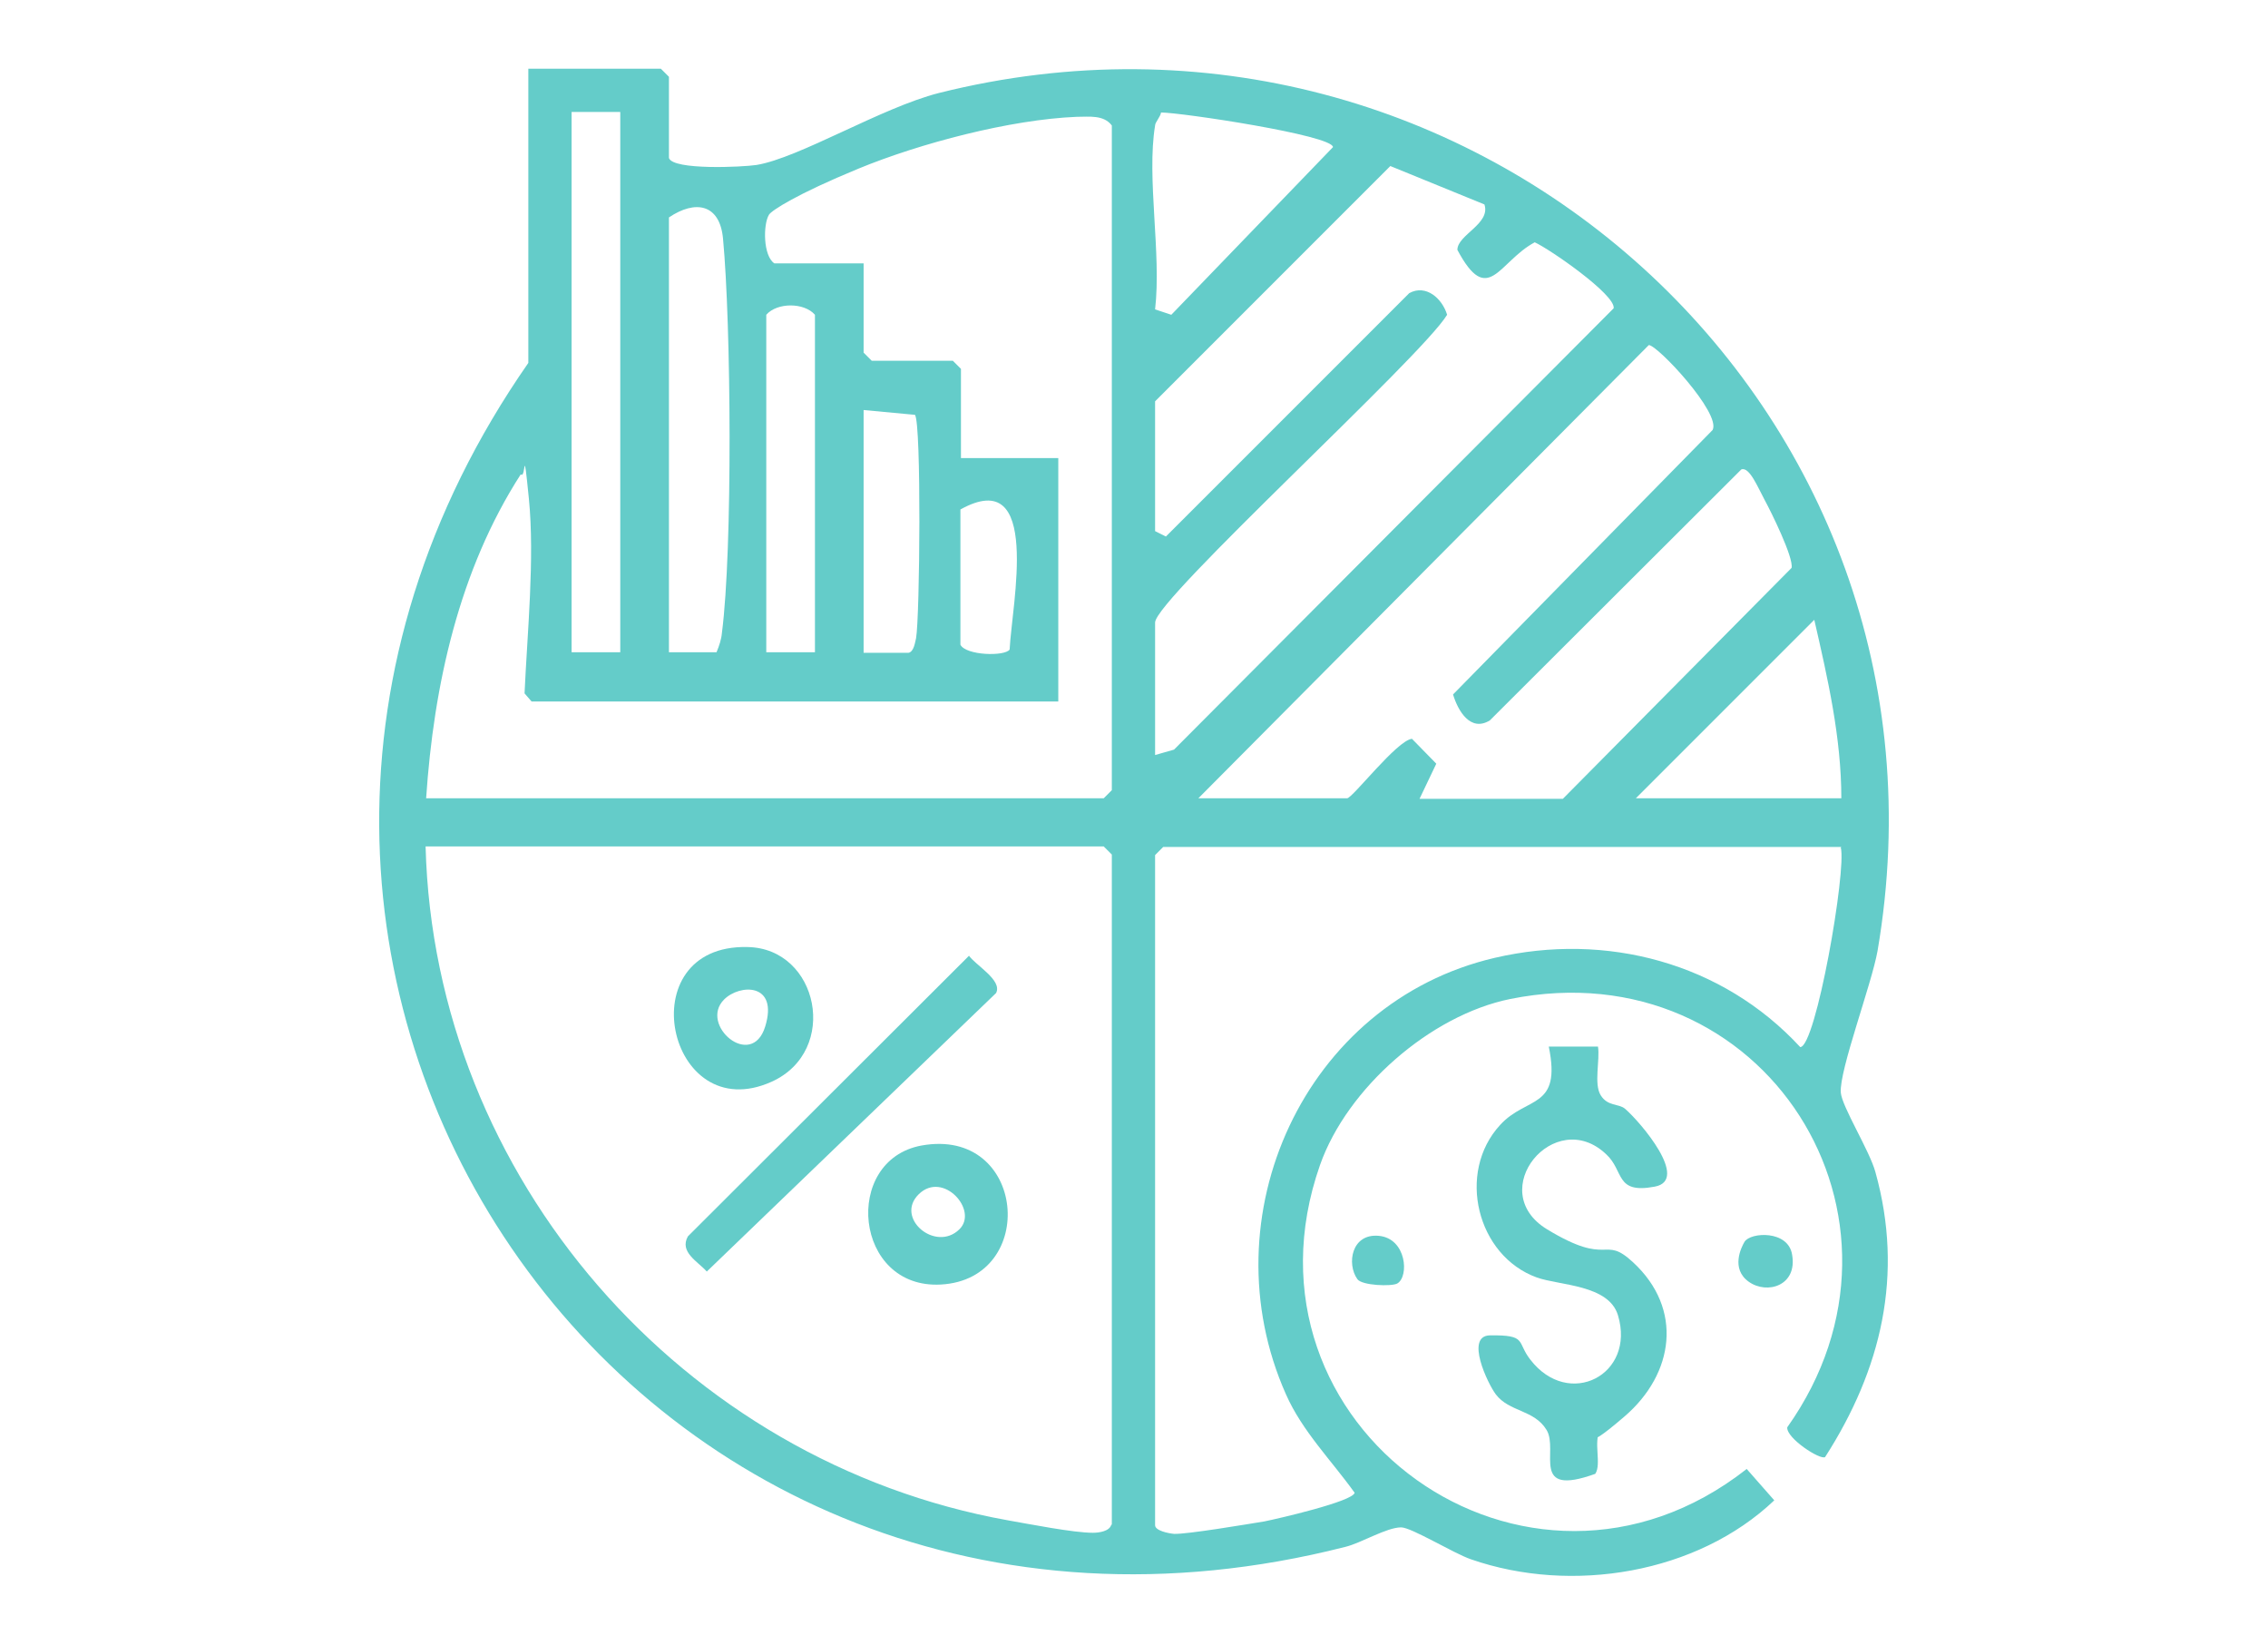 <?xml version="1.0" encoding="UTF-8"?>
<svg id="Capa_1" xmlns="http://www.w3.org/2000/svg" version="1.1" viewBox="0 0 419.4 304.2">
  <!-- Generator: Adobe Illustrator 29.2.1, SVG Export Plug-In . SVG Version: 2.1.0 Build 116)  -->
  <defs>
    <style>
      .st0 {
        fill: #ec6d15;
      }

      .st1 {
        fill: #64ccc9;
      }
    </style>
  </defs>
  <g>
    <path class="st0" d="M-967.7,2.9l-.2.2-.2-.2-91.7,91.7,5.2,5.2,21.2-21.2v144.2h130.9V78.7l21.2,21.2,5.2-5.2L-967.7,2.9ZM-955.9,215.5h-24.7v-49.8h24.7v49.8ZM-909.9,215.5h-38.6v-57.2h-39.5v57.2h-37.9v-77.6h116.1v77.6h0ZM-1025.9,130.4v-59.2l58-58,58,58v59.2h-116.1,0Z"/>
    <path class="st0" d="M-955.9,78.4h-32.1v30.2h39.5v-30.2s-7.4,0-7.4,0ZM-955.9,101.1h-24.7v-15.3h24.7v15.3Z"/>
  </g>
  <g id="xt2Hss">
    <g>
      <path class="st1" d="M123.7,29.2c.7,2.3,13.6,1.7,16.2,1.3,7.9-1.3,23.1-10.6,33.7-13.3,98.5-24.7,190.8,58,173.6,158.6-1.1,6.2-7.1,22.1-6.8,26.2.2,2.6,5.3,10.7,6.4,14.7,5.3,19,1.1,36.5-9.3,52.7-.9.6-7.2-3.5-7-5.5,27.4-38.6-4.3-88.6-51.2-79.2-14.8,3-30.2,16.5-35.2,30.7-17,48.4,38.3,88.1,78.9,56.2l5.1,5.8c-14.2,13.5-37.4,17.4-56.1,10.9-3.2-1.1-11-5.9-12.9-5.9-2.7,0-7.4,2.9-10.3,3.6C116.1,319.8,20.6,177.8,97.7,67.1V12.7h24.5l1.5,1.5v15ZM114.7,20.7h-9v99.9h9V20.7ZM213.6,23.2c-1.6,9.7,1.2,23.7,0,34l3,1,29.9-31c-.1-2.2-28.1-6.4-31.8-6.4-.1.8-1.1,1.8-1.1,2.4ZM78.7,147.6h125.4l1.5-1.5V23.2c-1.5-2-4.2-1.6-6.5-1.6-12.3.5-29,4.9-40.4,9.6s-16,7.7-16.5,8.5c-1.1,1.8-1.1,7.6,1,9h16.5v16.5l1.5,1.5h15l1.5,1.5v16.5h18v45h-97.4l-1.3-1.5c.5-11.1,1.9-25,.8-36s-.5-3.5-1.5-4.5c-11.4,17.7-16.1,39-17.5,59.9ZM213.6,74.2v24l2,1,45-45c3.1-1.7,6.1,1,7,4-4.7,7.8-54,52.6-54,56.9v24.5l3.5-1,81.3-81.6c.4-2.5-11.9-11-14.6-12.2-6.7,3.6-8.6,12.1-14.3,1.4,0-2.8,6.2-4.8,5-8.4l-17.4-7.1-43.5,43.5ZM123.7,40.2v80.4h8.8c.5-1.2.9-2.4,1-3.6,2-15.5,1.7-57,.2-72.9-.6-6.4-5.1-7.2-10-3.9ZM150.7,120.6v-62.4c-2-2.3-7-2.3-9,0v62.4h9ZM221.6,147.6h27.5c1,0,9.2-10.7,12-11l4.5,4.6-3.1,6.5h26.5l42.3-42.7c.4-1.9-3.8-10.4-5-12.6s-2.8-6.2-4.3-5.6l-46.5,46.4c-3.6,2.2-5.9-1.8-6.8-4.8l48-48.9c1.6-3.1-10.2-15.7-11.8-15.7l-83.4,83.9ZM159.7,75.7v45h8.3c1-.2,1.2-1.9,1.4-2.7.7-4,1-39.6-.2-41.3l-9.6-.9ZM177.6,94.2v25c1,2,8.2,2.2,9.1.9.4-8.3,6-34.3-9.1-25.9ZM340.5,147.6c0-11.2-2.5-22.1-5-33l-33,33h38ZM205.6,281.9v-123.9l-1.5-1.5h-125.4c1.6,61.2,47.5,113.8,107.7,124.6,4,.7,12.1,2.3,15.7,2.3,1.2,0,3.1-.3,3.4-1.5ZM340.5,156.6h-125.4l-1.5,1.5v123.9c0,1,2.4,1.5,3.5,1.6,2.4.1,13.6-1.8,16.7-2.3,2.5-.5,16.4-3.7,16.7-5.3-4.3-6-9.7-11.4-12.7-18.2-14.6-32.8,3.4-72.5,38.6-80.7,20.6-4.8,42.1.9,56.5,16.5,2.9,0,8.6-32.8,7.5-36.9Z"/>
      <path class="st1" d="M295.5,193.5c.4,2.5-.8,6.9.5,9s3.3,1.5,4.5,2.5c2.9,2.5,12,13.2,5.5,14.4-7.4,1.4-5.6-2.9-9-6-9.5-9-22.6,6.8-10.9,13.9s10.3.9,15.9,6.1c9.3,8.6,7.6,20.6-1.6,28.5s-3.8,1.4-4.5,2.5c-1.3,2.2.3,6.3-.9,8.1-12.2,4.4-6.7-4.3-9-8.1s-6.9-3.3-9.4-6.6c-1.5-2-5.7-10.8-1.1-10.9,7-.1,4.9,1.2,7.5,4.5,7.1,9.2,19.5,2.8,16.2-8.2-1.7-5.7-10.8-5.5-15-7-11.1-4-14.9-19.4-6.8-28.2,4.9-5.4,11.4-2.8,9-14.5h9Z"/>
      <path class="st1" d="M322.6,229.6c1.1-1.8,8.1-2.2,8.8,2.4,1,5.7-4.6,7.4-8,5s-1.4-6.4-.8-7.4Z"/>
      <path class="st1" d="M258.4,237.3c-1,.6-6.6.4-7.4-.8-2-2.8-1.1-8.5,4-8s5.6,7.5,3.4,8.8Z"/>
      <path class="st1" d="M179.1,176.6c1.3,1.9,6.3,4.6,5.1,7l-53.5,51.5c-1.7-1.9-5.1-3.6-3.5-6.5l52-51.9Z"/>
      <path class="st1" d="M138.2,175.1c13.2.2,17.1,19.2,4.5,24.9-19.3,8.7-26.6-25.4-4.5-24.9ZM133.9,184.8c-4.7,4.7,5.1,13.1,7.6,5s-4.7-7.9-7.6-5Z"/>
      <path class="st1" d="M170.4,211.8c19.4-3.5,21.7,24.7,3.6,25.7-16.1.9-18.3-23-3.6-25.7ZM177.4,227.3c3.6-3.5-3-10.9-7.5-6.5s3.1,10.8,7.5,6.5Z"/>
    </g>
  </g>
</svg>